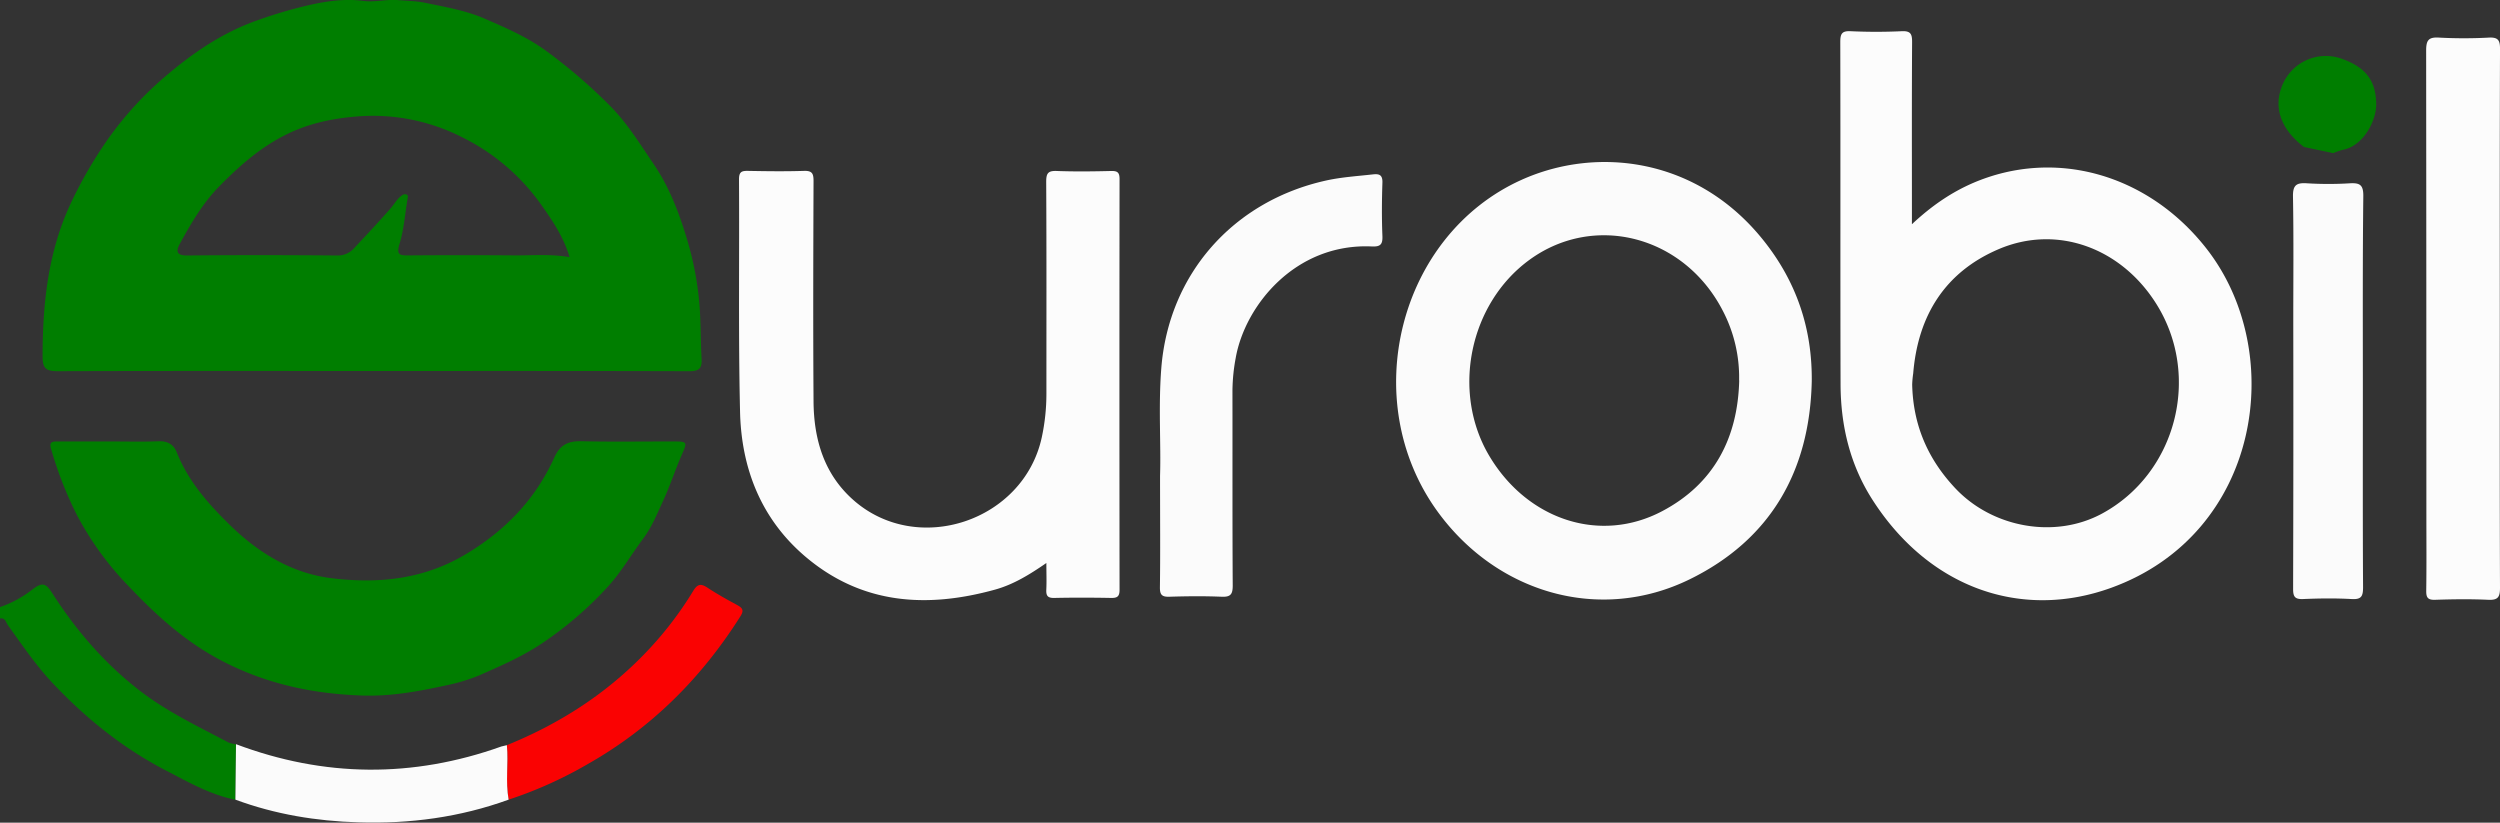 <svg xmlns="http://www.w3.org/2000/svg" viewBox="0 0 1101.24 362.38"><rect x="0" y="0" width="1101.24" height="362.38" fill="#333333" stroke="none"/><defs><style>.cls-1{fill:#007e00;}.cls-2{fill:#fcfcfc;}.cls-3{fill:#fbfbfb;}.cls-4{fill:#fa0202;}</style></defs><g id="Livello_2" data-name="Livello 2"><g id="Livello_1-2" data-name="Livello 1"><path class="cls-1" d="M103.7,352.28c-11-2.17-20.68-7.74-30.5-12.82C54.33,329.7,38,316.57,23.45,301.19c-7.52-7.95-13.65-17-20-25.85-.9-1.25-1.13-3.34-3.46-2.91v-5a49.15,49.15,0,0,0,14.44-7.89c4.13-3.07,5.71-2.76,8.51,1.63C33.57,277.79,46.22,292.46,62,304.56c12,9.18,25.45,15.51,38.62,22.49a13.14,13.14,0,0,0,3.31.8Q103.83,340.08,103.7,352.28Z"/><path class="cls-1" d="M164.08,163.42c-46.14,0-92.28-.07-138.41.09-4.87,0-6.92-.75-6.91-6.36,0-23.1,2.35-45.77,12.14-67A189.91,189.91,0,0,1,44.4,65.92,150.38,150.38,0,0,1,71.72,34.6C84,24,97.25,14.67,113,9.08a201.8,201.8,0,0,1,23.87-7c7.33-1.62,15.24-2.72,23-1.69,5.26.71,10.39-.81,15.73-.32,3.84.34,7.88.37,11.63,1.15,8.78,1.84,17.85,3.37,26,6.88C222.38,12.07,231.59,16,240,22A235.75,235.75,0,0,1,268.3,46.2c7.82,7.75,13.5,17.07,19.62,26.05,6.93,10.16,11.29,21.68,14.76,33.31a139.17,139.17,0,0,1,5.46,29.05c.61,7.8.47,15.58.9,23.35.25,4.44-1.14,5.58-5.56,5.56C257,163.36,210.55,163.42,164.08,163.42Zm86.82-50.16c-2.6-8.69-7.21-15.58-12.05-22.44a93.11,93.11,0,0,0-35-30.22,86.71,86.71,0,0,0-46.48-9.31c-10.69.86-20.75,2.93-30.39,7.54-11.8,5.63-21.36,14.06-30.43,23.3-7.3,7.44-12.4,16.27-17.33,25.25-1.82,3.32-1.44,5.21,3.31,5.16,22-.22,44-.18,66,0A9.48,9.48,0,0,0,156,109.3c5.43-5.77,10.84-11.56,16.06-17.51,1.63-1.86,2.78-4.13,4.85-5.61a2.06,2.06,0,0,1,2.3-.43c.65.37.46,1,.34,1.72-1.16,6.66-1.59,13.52-3.55,19.93-1.56,5.1.29,5.13,4.19,5.1q23.49-.19,47,0C234.74,112.53,242.38,111.83,250.9,113.26Z"/><path class="cls-2" d="M842.19,98.77c8.7-8.13,17.3-14,27-18.2,36-15.41,76.84-4,102.58,28.72,36,45.74,24.31,125.76-41.92,149.68-39.56,14.28-80.13,0-105-38.76-9.92-15.44-14-32.62-14.09-50.75-.14-50.3,0-100.61-.12-150.91,0-3.58.63-5,4.58-4.8,7.48.35,15,.35,22.48,0,4-.19,4.59,1.3,4.57,4.84-.15,24.65-.08,49.31-.08,74Zm.57,65.73a41.08,41.08,0,0,0-.45,4.92c.41,17.72,6.81,32.75,19.06,45.73,16.32,17.3,43.75,22.34,64.56,11.09,32.67-17.68,43.84-60.54,24-92.25-15.48-24.79-43.75-35.23-69.5-24.25C856.78,119.83,844.84,139,842.76,164.5Z"/><path class="cls-3" d="M798.07,168c-.87,39.52-18.16,69.72-53.74,87.17-39.53,19.38-85,6.22-111.21-30-35.28-48.84-17-121.4,36.91-145.86,33.45-15.17,77.79-9.83,106.83,26.65C791.31,124.07,798.33,144.69,798.07,168Zm-32-.42a63.41,63.41,0,0,0-7.25-30.82c-17-32.85-56.46-43.17-85.09-22.31-26.47,19.28-34.46,58.07-17.77,86.26s48.77,39,76.29,24.42C755,213.09,765.47,193,766.12,167.57Z"/><path class="cls-1" d="M48.44,194.46c7.16,0,14.33.2,21.48-.08,3.94-.16,6.58,1.47,7.89,4.75,5.07,12.76,13.81,22.71,23.47,32.14,12.66,12.36,27.28,21.28,44.83,23.43,20.51,2.51,40.46.54,59-10.54,17.46-10.42,30.75-24.22,39.06-42.64,2.53-5.62,6.12-7.3,11.95-7.16,13.82.31,27.65.07,41.48.11,5,0,5.07.53,3.06,5.08-3.11,7-5.45,14.37-8.68,21.32-2.6,5.61-4.88,11.35-8.71,16.46-5.33,7.1-9.71,14.86-15.84,21.46a159.75,159.75,0,0,1-29.1,24.88c-8.59,5.68-17.9,9.72-27.2,13.81A80.33,80.33,0,0,1,196.06,302c-12,2.61-24,4.78-36.28,4.38-22.08-.7-43.1-5.2-62.92-15.75-15.79-8.41-28.47-20-40.59-32.83a135.82,135.82,0,0,1-22.51-31.17,166,166,0,0,1-11.25-28.85c-1-3.26.67-3.32,2.94-3.32C33.11,194.47,40.78,194.46,48.44,194.46Z"/><path class="cls-2" d="M460.92,248c-7.48,5.17-14.58,9.5-22.59,11.72-30,8.3-58.56,6.56-83.34-14.34-19.62-16.56-28.43-38.87-29-64-.79-34.13-.25-68.29-.46-102.43,0-3.4,1.3-3.72,4.07-3.67,8.17.15,16.34.26,24.49,0,3.68-.13,4.28,1.17,4.27,4.5-.12,32.32-.22,64.64,0,97,.11,16.72,4.59,32.07,17.6,43.53,28.23,24.86,74.88,9.24,82.92-27.58a90.89,90.89,0,0,0,2.06-19.31c0-31.15.08-62.3-.09-93.45,0-3.77.94-4.79,4.67-4.65,8,.3,16,.2,24,0,2.79-.06,3.64.73,3.64,3.59q-.12,90.45,0,180.91c0,2.93-1,3.62-3.72,3.57-8.33-.16-16.66-.18-25,0-3,.07-3.69-1-3.54-3.75C461.07,256,460.92,252.42,460.92,248Z"/><path class="cls-2" d="M1101.15,140.48c0,39.48-.06,79,.09,118.44,0,4.05-.86,5.49-5.15,5.29-7.81-.37-15.66-.26-23.49,0-3.17.09-3.9-1-3.85-4,.16-11.16.06-22.32.06-33.48q0-102.21-.1-204.41c0-4.43.9-6.05,5.64-5.76a204,204,0,0,0,22,0c4-.19,4.92,1.12,4.9,5C1101.09,61.18,1101.15,100.83,1101.15,140.48Z"/><path class="cls-3" d="M511,209.54c.46-13.61-.77-30.44.54-47.23,3.22-41.44,31.54-73.67,72.55-82.78,6.85-1.52,13.81-1.94,20.74-2.72,2.82-.31,4.23.3,4.12,3.67-.26,7.82-.32,15.67,0,23.48.16,3.84-1,4.77-4.71,4.6-33.66-1.5-55.84,26.05-59.91,49.09A82.3,82.3,0,0,0,542.89,172c.05,28.65-.06,57.3.12,85.94,0,3.93-1,5.08-4.91,4.92-7.65-.32-15.33-.24-23,0-3.24.1-4.2-.82-4.16-4.14C511.15,243.38,511,228.05,511,209.54Z"/><path class="cls-3" d="M1040.83,172.2c0,28.8-.08,57.59.09,86.39,0,4-.66,5.54-5,5.29-7.14-.4-14.32-.31-21.47,0-3.62.14-4.35-1.11-4.34-4.5q.17-58.68.07-117.35c0-18.48.2-37-.13-55.43-.09-5,1.44-6.17,6.13-5.86a155.76,155.76,0,0,0,19,0c4.36-.24,5.89.76,5.85,5.58C1040.7,114.94,1040.83,143.57,1040.83,172.2Z"/><path class="cls-4" d="M223.28,328.24c22.62-9.19,42.85-22,60-39.56a156.45,156.45,0,0,0,22-28.25c1.76-2.92,3.2-3.62,6.19-1.66,4.28,2.81,8.76,5.33,13.27,7.76,2.37,1.27,3.06,2.33,1.43,4.92C309,298.63,287,320.66,258.87,336.59a182.71,182.71,0,0,1-34.82,15.65C222.59,344.28,224,336.22,223.28,328.24Z"/><path class="cls-3" d="M223.28,328.24c.75,8-.69,16,.77,24-21.39,7.77-43.53,10.72-66.16,10-18.55-.55-36.71-3.52-54.19-10q.14-12.21.26-24.43,58.28,21.94,116.93,1C221.66,328.62,222.48,328.46,223.28,328.24Z"/><path class="cls-1" d="M1014.92,64.75c-9.65-7.28-13.28-16.48-10.13-25.67A20.71,20.71,0,0,1,1031.85,26c10.27,3.73,14.79,9.57,14.86,20,0,7.16-5.55,18.28-14.74,20a28.3,28.3,0,0,0-4.17,1.46Z"/></g></g></svg>
